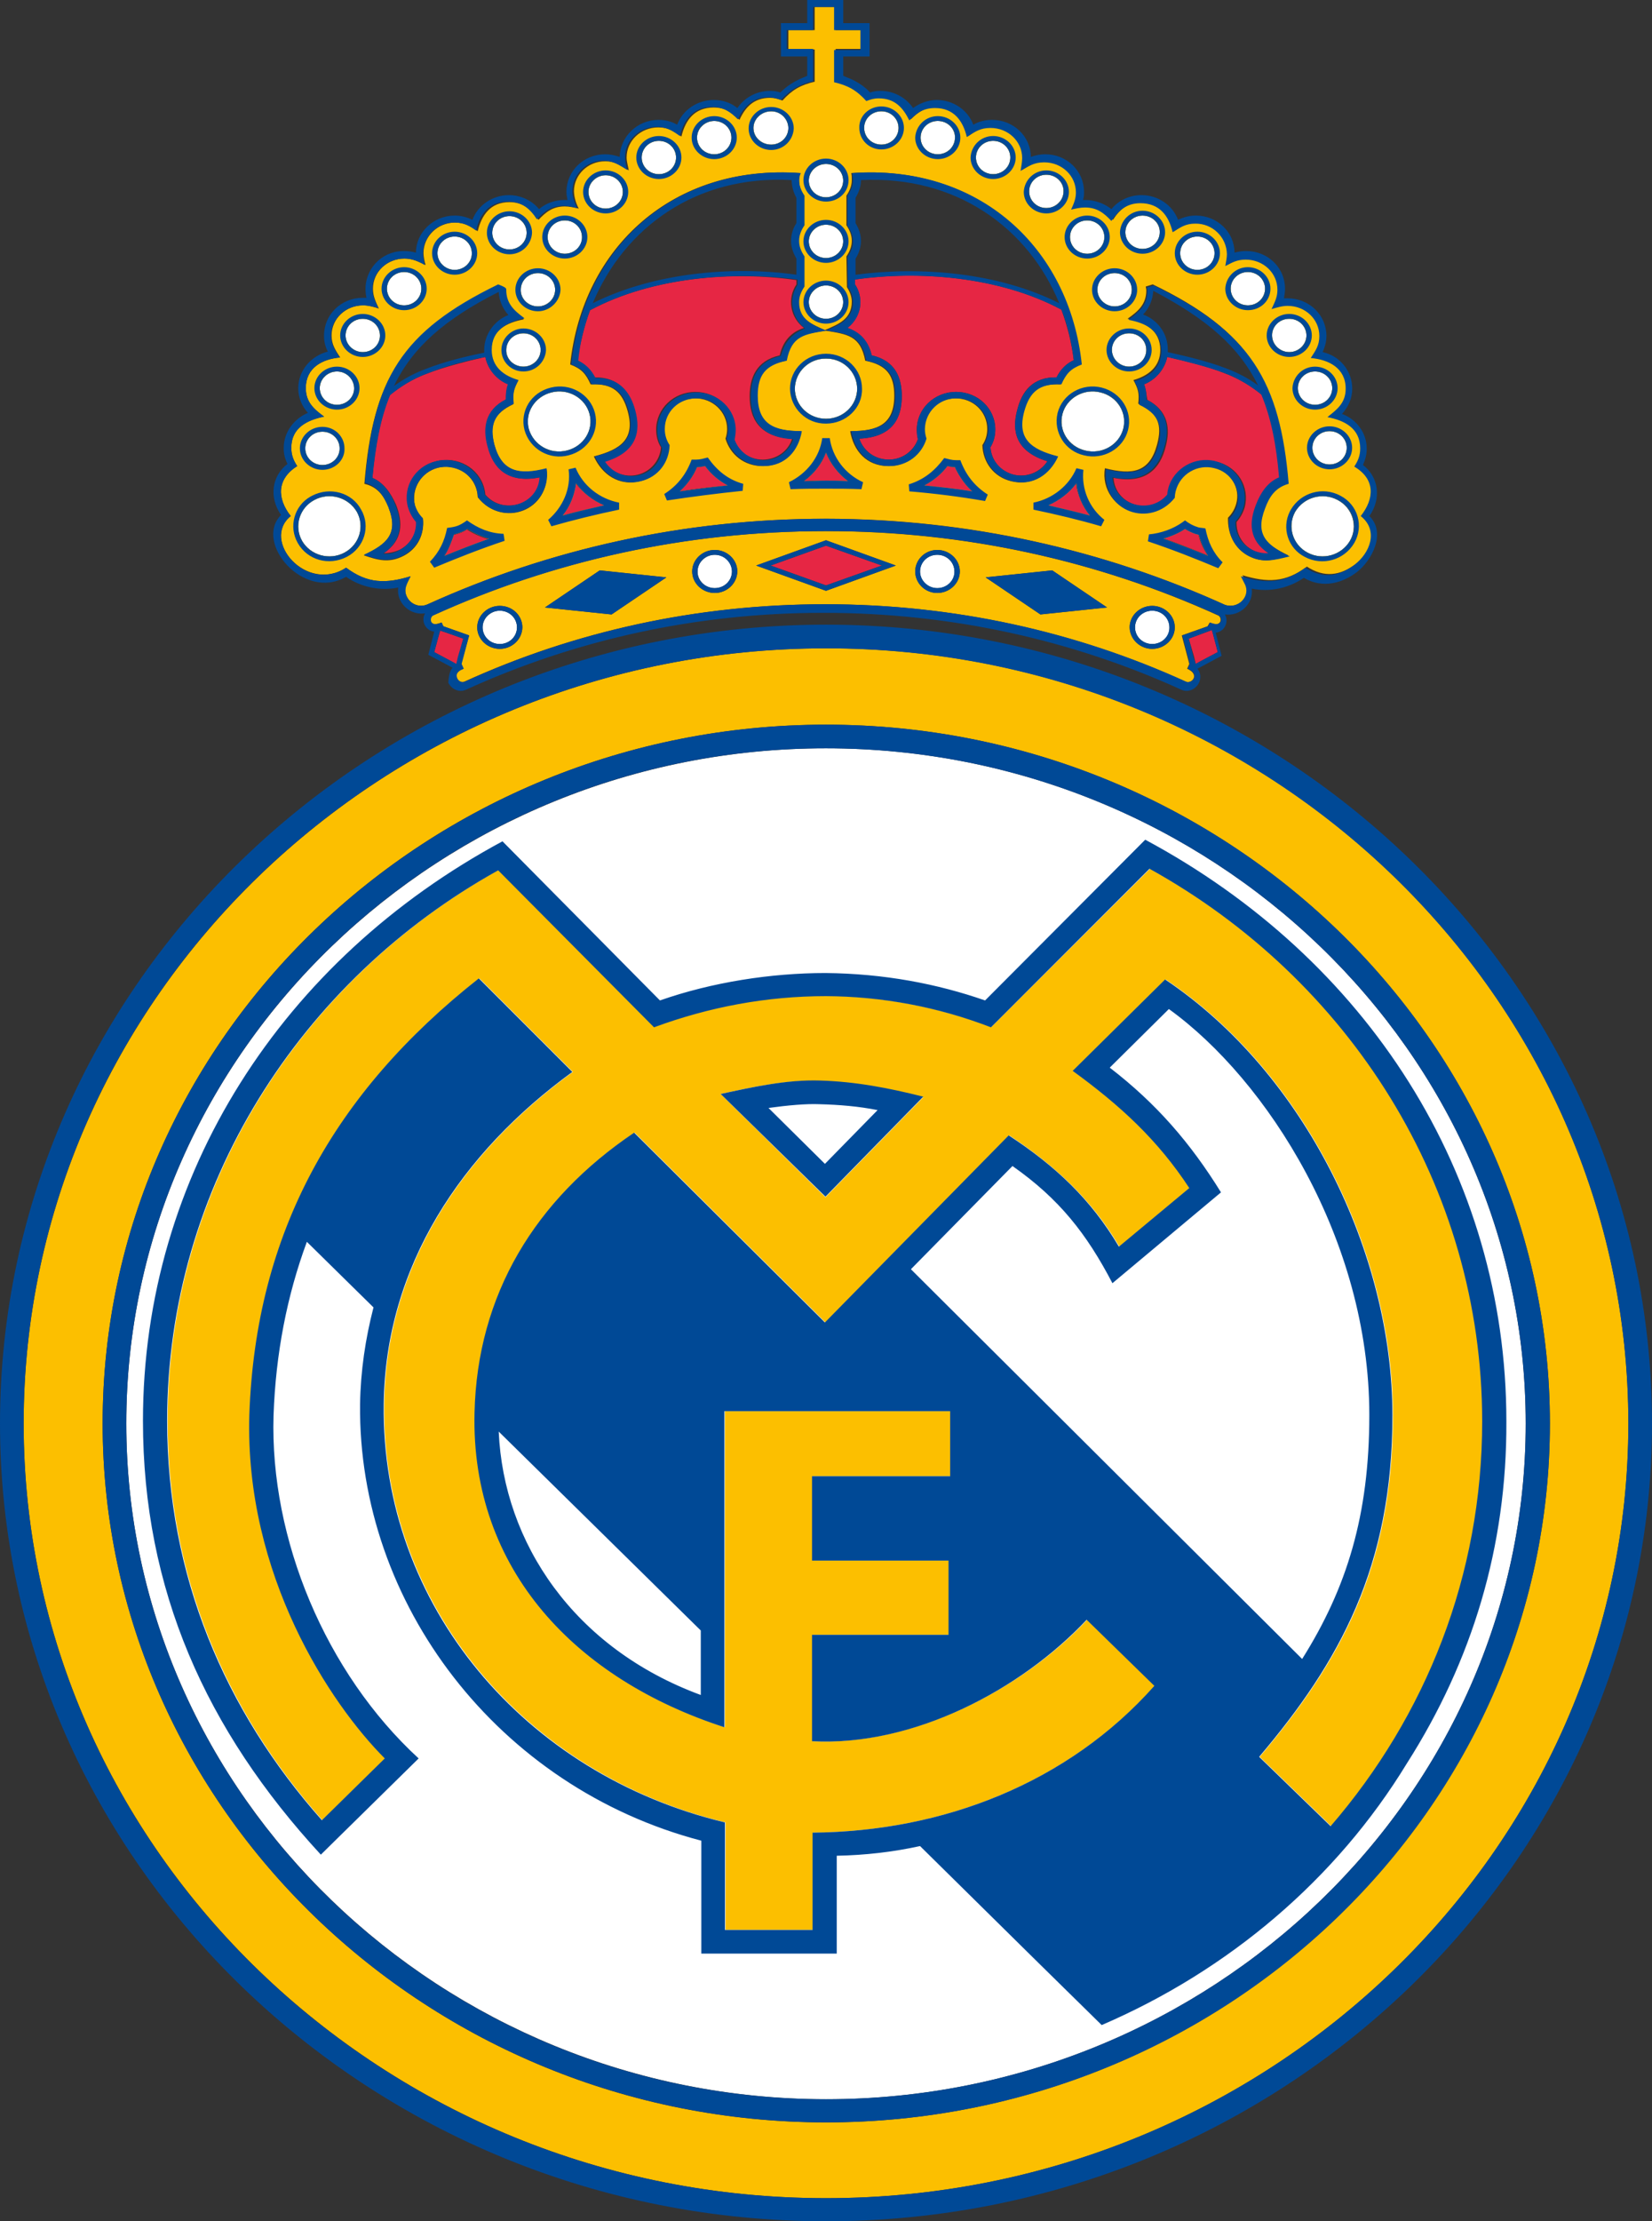<svg viewBox="0 0 141.732 190.514" version="1.1" xmlns="http://www.w3.org/2000/svg" id="Capa_1">
  
  <rect x="0" y="0" width="141.732" height="190.514" fill="#333333" stroke="none"/>
  
  <path fill="#fff" d="M98.853,55.236c-.83,0-1.475-.645-1.475-1.429s.645-1.429,1.475-1.429,1.475.645,1.475,1.429c.046.784-.645,1.429-1.475,1.429ZM10.835,122.091c0-31.952,27.019-57.91,60.031-57.91s60.031,26.004,60.031,57.91-27.019,57.956-60.031,57.956c-33.012-.046-60.031-26.096-60.031-57.956ZM94.427,33.658c1.429.369,2.305,1.752,1.936,3.135s-1.844,2.213-3.274,1.844-2.305-1.752-1.936-3.135,1.844-2.213,3.274-1.844ZM96.87,28.586c.83,0,1.475.645,1.475,1.429s-.645,1.429-1.475,1.429-1.475-.645-1.475-1.429c-.046-.83.645-1.429,1.475-1.429ZM95.625,23.422c.83,0,1.475.645,1.475,1.429s-.645,1.429-1.475,1.429-1.475-.645-1.475-1.429c-.046-.784.645-1.429,1.475-1.429ZM114.068,36.978c.83,0,1.475.645,1.475,1.429s-.645,1.429-1.475,1.429-1.475-.645-1.475-1.429.645-1.429,1.475-1.429ZM112.823,31.86c.83,0,1.475.645,1.475,1.429s-.645,1.429-1.475,1.429-1.475-.645-1.475-1.429.645-1.429,1.475-1.429ZM110.61,27.341c.83,0,1.475.645,1.475,1.429s-.692,1.429-1.475,1.429c-.83,0-1.475-.645-1.475-1.429-.046-.784.645-1.429,1.475-1.429ZM107.06,23.33c.83,0,1.475.645,1.475,1.429s-.645,1.429-1.475,1.429-1.475-.645-1.475-1.429.645-1.429,1.475-1.429ZM102.726,20.287c.83,0,1.475.645,1.475,1.429s-.645,1.429-1.475,1.429-1.475-.645-1.475-1.429.645-1.429,1.475-1.429ZM98.023,18.489c.83,0,1.475.645,1.475,1.429s-.645,1.429-1.475,1.429-1.475-.645-1.475-1.429.692-1.429,1.475-1.429ZM93.274,18.904c.83,0,1.475.645,1.475,1.429s-.645,1.429-1.475,1.429-1.475-.645-1.475-1.429.645-1.429,1.475-1.429ZM89.77,14.985c.83,0,1.475.645,1.475,1.429s-.692,1.429-1.475,1.429c-.83,0-1.475-.645-1.475-1.429s.645-1.429,1.475-1.429ZM85.205,12.08c.83,0,1.475.645,1.475,1.429s-.645,1.429-1.475,1.429-1.475-.645-1.475-1.429.645-1.429,1.475-1.429ZM80.456,10.374c.83,0,1.475.645,1.475,1.429s-.645,1.429-1.475,1.429-1.475-.645-1.475-1.429.645-1.429,1.475-1.429ZM75.615,9.544c.83,0,1.475.645,1.475,1.429s-.645,1.429-1.475,1.429-1.475-.645-1.475-1.429c-.046-.784.645-1.429,1.475-1.429ZM29.554,47.398c-1.291.692-2.905.231-3.642-1.014-.691-1.206-.274-2.745.933-3.436.042-.024.084-.047.128-.068,1.291-.692,2.905-.231,3.642,1.014.692,1.245.231,2.813-1.06,3.504ZM48.643,38.637c-1.429.369-2.905-.461-3.274-1.844-.369-1.383.507-2.813,1.936-3.135,1.429-.369,2.905.461,3.274,1.844.369,1.383-.507,2.813-1.936,3.135ZM70.866,35.917c-1.451.026-2.648-1.13-2.674-2.581,0,0,0,0,0,0,0-1.429,1.199-2.582,2.674-2.582s2.674,1.153,2.674,2.582-1.199,2.582-2.674,2.582ZM44.908,31.445c-.83,0-1.475-.645-1.475-1.429s.645-1.429,1.475-1.429,1.475.645,1.475,1.429-.692,1.429-1.475,1.429ZM46.153,26.281c-.83,0-1.475-.645-1.475-1.429s.645-1.429,1.475-1.429,1.475.645,1.475,1.429-.692,1.429-1.475,1.429ZM27.664,39.882c-.83,0-1.475-.645-1.475-1.429s.645-1.429,1.475-1.429,1.475.645,1.475,1.429c.046.784-.645,1.429-1.475,1.429ZM28.909,34.718c-.83,0-1.475-.645-1.475-1.429s.692-1.429,1.475-1.429c.83,0,1.475.645,1.475,1.429.046.784-.645,1.429-1.475,1.429ZM31.122,30.2c-.83,0-1.475-.645-1.475-1.429s.645-1.429,1.475-1.429,1.475.645,1.475,1.429c.046.784-.645,1.429-1.475,1.429ZM34.672,26.189c-.83,0-1.475-.645-1.475-1.429s.645-1.429,1.475-1.429,1.475.645,1.475,1.429-.645,1.429-1.475,1.429ZM39.006,23.146c-.83,0-1.475-.645-1.475-1.429s.645-1.429,1.475-1.429,1.475.645,1.475,1.429c.046.784-.645,1.429-1.475,1.429ZM43.709,21.394c-.83,0-1.475-.645-1.475-1.429s.645-1.429,1.475-1.429,1.475.645,1.475,1.429-.645,1.429-1.475,1.429ZM48.458,21.762c-.83,0-1.475-.645-1.475-1.429s.645-1.429,1.475-1.429,1.475.645,1.475,1.429c.046.784-.645,1.429-1.475,1.429ZM51.962,17.889c-.83,0-1.475-.645-1.475-1.429s.692-1.429,1.475-1.429c.83,0,1.475.645,1.475,1.429s-.645,1.429-1.475,1.429ZM56.527,14.939c-.83,0-1.475-.645-1.475-1.429s.645-1.429,1.475-1.429,1.475.645,1.475,1.429-.645,1.429-1.475,1.429ZM61.276,13.233c-.83,0-1.475-.645-1.475-1.429s.692-1.429,1.475-1.429c.83,0,1.475.645,1.475,1.429s-.645,1.429-1.475,1.429ZM70.866,27.341c-.83,0-1.475-.645-1.475-1.429s.692-1.429,1.475-1.429c.83,0,1.475.645,1.475,1.429s-.645,1.429-1.475,1.429ZM70.866,22.131c-.83,0-1.475-.645-1.475-1.429s.692-1.429,1.475-1.429c.83,0,1.475.645,1.475,1.429s-.645,1.429-1.475,1.429ZM70.866,16.921c-.83,0-1.475-.645-1.475-1.429s.692-1.429,1.475-1.429c.83,0,1.475.645,1.475,1.429s-.645,1.429-1.475,1.429ZM66.163,12.403c-.83,0-1.522-.645-1.522-1.429s.692-1.429,1.522-1.429,1.475.645,1.475,1.429c0,.83-.692,1.429-1.475,1.429ZM114.76,42.879c1.291.692,1.752,2.259,1.06,3.504s-2.351,1.706-3.642,1.014c-1.254-.652-1.741-2.198-1.089-3.451.009-.018.019-.035.028-.053.738-1.245,2.351-1.706,3.642-1.014ZM80.41,50.441c-.83,0-1.475-.645-1.475-1.429s.645-1.429,1.475-1.429,1.475.645,1.475,1.429c.046.784-.645,1.429-1.475,1.429ZM42.879,55.236c-.83,0-1.475-.645-1.475-1.429s.692-1.429,1.475-1.429c.83,0,1.475.645,1.475,1.429s-.645,1.429-1.475,1.429ZM61.322,50.441c-.83,0-1.475-.645-1.475-1.429s.692-1.429,1.475-1.429c.83,0,1.475.645,1.475,1.429s-.645,1.429-1.475,1.429Z"></path>
  <path fill="#e62644" d="M81.932,40.067c.415.876.876,1.522,1.475,2.075-1.383-.184-2.72-.369-4.104-.507.784-.415,1.429-.968,1.983-1.66.184.046.415.092.645.092ZM59.801,40.067c.231,0,.461-.046.692-.092.507.692,1.199,1.245,1.936,1.66-1.383.138-2.766.277-4.104.507.645-.599,1.153-1.291,1.475-2.075ZM51.824,43.34c-1.199.277-2.398.553-3.596.876.645-.784,1.06-1.752,1.153-2.766.645.83,1.475,1.475,2.444,1.89ZM38.13,47.674c.369-.553.599-1.199.784-1.798l.184-.046c.369-.092.692-.231.968-.415.553.369,1.199.645,1.844.83-1.245.415-2.536.922-3.781,1.429ZM70.866,38.822c.369.968,1.06,1.798,1.89,2.444-.645,0-1.245-.046-1.89-.046-.599,0-1.245,0-1.89.046.876-.645,1.522-1.475,1.89-2.444ZM101.665,45.369c.277.184.645.323.968.415l.184.046c.138.645.415,1.245.784,1.798-1.245-.507-2.536-1.014-3.827-1.475.692-.138,1.337-.415,1.89-.784ZM93.505,44.216c-1.199-.323-2.398-.599-3.596-.876.968-.415,1.798-1.06,2.398-1.89.138,1.014.553,1.983,1.199,2.766ZM98.161,32.966c1.014-.415,1.752-1.291,1.983-2.351,1.614.369,3.412.784,4.887,1.383,1.383.507,2.49,1.245,3.274,1.89.784,1.983,1.245,4.288,1.522,7.1-.968.415-1.614,1.383-1.983,2.351-.599,1.475-.599,2.997,1.06,4.15-1.44.111-2.696-.966-2.807-2.406-.008-.105-.01-.21-.005-.315.318-.36.554-.785.692-1.245.461-1.752-.599-3.504-2.398-3.919-1.798-.461-3.596.599-4.057,2.305-.046.184-.092.369-.092.553-1.522,1.798-4.565.876-4.703-1.475,2.813.553,4.011-.83,4.472-2.674.415-1.522.231-3.089-1.568-4.011-.092-.507-.138-.968-.277-1.337Z"></path>
  <path fill="#e62644" d="M50.625,26.604c5.348-2.859,12.311-3.366,17.705-2.582v.369c-.813,1.218-.529,2.86.645,3.735-1.014.323-1.798,1.06-2.075,2.351-2.029.461-2.582,1.936-2.582,3.504,0,1.89.784,3.504,3.642,3.642-.323,1.06-1.337,1.798-2.536,1.798-1.153,0-2.167-.738-2.49-1.752.092-.277.092-.553.092-.83,0-1.798-1.522-3.227-3.366-3.227s-3.366,1.429-3.366,3.227c0,.553.138,1.107.415,1.522-.085,1.129-.884,2.077-1.983,2.351-1.153.277-2.305-.184-2.905-1.153,2.72-.83,3.089-2.582,2.582-4.426-.415-1.522-1.337-2.813-3.412-2.766-.303-.65-.825-1.173-1.475-1.475.277-1.475.599-2.951,1.107-4.288ZM73.356,23.976c5.394-.784,12.403-.277,17.705,2.582.507,1.383.876,2.813,1.06,4.334-.599.277-1.107.738-1.475,1.475-2.075-.046-2.997,1.245-3.366,2.766-.507,1.844-.138,3.596,2.582,4.426-.599.922-1.752,1.429-2.905,1.153-1.104-.266-1.907-1.218-1.983-2.351.277-.461.415-.968.415-1.522,0-1.798-1.475-3.227-3.366-3.227-1.844,0-3.366,1.429-3.366,3.227,0,.277.046.553.092.83-.369,1.014-1.337,1.752-2.49,1.752-1.199,0-2.167-.738-2.536-1.798,2.859-.138,3.642-1.752,3.642-3.642,0-1.614-.553-3.043-2.582-3.504-.232-1.093-1.019-1.985-2.075-2.351.645-.507,1.107-1.337,1.107-2.213,0-.553-.184-1.107-.461-1.522,0,0,0-.415,0-.415ZM36.747,31.998c1.475-.553,3.274-1.014,4.887-1.383.231,1.06.968,1.936,1.983,2.351-.138.369-.231.83-.184,1.291-1.844.922-1.983,2.49-1.568,4.011.507,1.844,1.66,3.227,4.472,2.674-.092,2.351-3.181,3.274-4.703,1.475,0-.184-.046-.369-.092-.553-.461-1.752-2.305-2.766-4.104-2.305s-2.859,2.213-2.398,3.919c.138.461.369.922.692,1.245.046.968-.461,1.89-1.383,2.398-.461.231-.968.323-1.429.323,1.66-1.107,1.66-2.628,1.06-4.15-.415-.922-1.014-1.89-2.029-2.305.231-2.813.692-5.118,1.475-7.1.83-.645,1.89-1.383,3.32-1.89ZM75.661,48.504l-4.795,1.706-4.749-1.706,4.749-1.706,4.795,1.706ZM39.744,54.775l-.415,1.614-.138.599-.323-.184-1.614-.876.415-1.522.092-.323.553.184s1.429.507,1.429.507ZM101.988,54.775l1.983-.738.092.323.415,1.568-1.568.83-.323.184-.138-.599-.461-1.568Z"></path>
  <path fill="#fcbf00" d="M93.505,44.216c-.645-.784-1.06-1.752-1.153-2.766-.599.83-1.475,1.475-2.398,1.89,1.153.277,2.351.553,3.55.876ZM101.665,45.369c-.553.369-1.199.645-1.844.83,1.291.461,2.582.968,3.827,1.475-.365-.549-.63-1.157-.784-1.798l-.184-.046c-.369-.092-.692-.277-1.014-.461ZM70.866,38.822c-.369.968-1.014,1.798-1.89,2.444.645,0,1.245-.046,1.89-.046s1.245,0,1.89.046c-.841-.627-1.494-1.472-1.89-2.444ZM38.13,47.674c1.245-.507,2.536-1.014,3.827-1.475-.645-.184-1.291-.461-1.844-.83-.277.184-.645.323-.968.415l-.184.046c-.231.645-.461,1.291-.83,1.844ZM51.824,43.34c-.968-.415-1.798-1.06-2.398-1.89-.138,1.014-.507,1.983-1.153,2.766,1.153-.323,2.351-.599,3.55-.876ZM59.801,40.067c-.323.784-.83,1.475-1.475,2.075,1.337-.184,2.72-.369,4.104-.507-.784-.415-1.429-.968-1.936-1.66-.231.046-.461.092-.692.092ZM81.932,40.067c-.218-.005-.435-.036-.645-.092-.507.692-1.199,1.245-1.983,1.66,1.383.138,2.766.277,4.104.507-.599-.553-1.06-1.199-1.429-1.936,0,0-.046-.138-.046-.138ZM114.76,42.879c-1.291-.686-2.892-.24-3.642,1.014-.692,1.245-.231,2.813,1.06,3.504,1.291.692,2.905.231,3.642-1.014.738-1.245.277-2.813-1.06-3.504ZM94.427,33.658c-1.429-.369-2.905.461-3.274,1.844-.369,1.383.507,2.813,1.936,3.135,1.429.369,2.905-.461,3.274-1.844.369-1.383-.507-2.813-1.936-3.135ZM96.87,28.586c-.83,0-1.475.645-1.475,1.429s.692,1.429,1.475,1.429c.83,0,1.475-.645,1.475-1.429,0-.83-.645-1.429-1.475-1.429ZM95.625,23.422c-.83,0-1.475.645-1.475,1.429s.692,1.429,1.475,1.429c.83,0,1.475-.645,1.475-1.429s-.645-1.429-1.475-1.429ZM114.068,36.978c-.83,0-1.475.645-1.475,1.429s.645,1.429,1.475,1.429,1.475-.645,1.475-1.429-.645-1.429-1.475-1.429ZM112.823,31.86c-.83,0-1.475.645-1.475,1.429s.645,1.429,1.475,1.429,1.475-.645,1.475-1.429-.645-1.429-1.475-1.429ZM110.61,27.341c-.83,0-1.475.645-1.475,1.429s.692,1.429,1.475,1.429c.83,0,1.475-.645,1.475-1.429s-.645-1.429-1.475-1.429ZM107.06,23.33c-.83,0-1.475.645-1.475,1.429s.645,1.429,1.475,1.429,1.475-.645,1.475-1.429-.645-1.429-1.475-1.429ZM102.726,20.287c-.83,0-1.475.645-1.475,1.429s.645,1.429,1.475,1.429,1.475-.645,1.475-1.429-.645-1.429-1.475-1.429ZM98.023,18.489c-.83,0-1.475.645-1.475,1.429s.645,1.429,1.475,1.429,1.475-.645,1.475-1.429c.046-.784-.645-1.429-1.475-1.429ZM93.274,18.904c-.83,0-1.475.645-1.475,1.429s.645,1.429,1.475,1.429,1.475-.645,1.475-1.429-.645-1.429-1.475-1.429ZM89.77,14.985c-.83,0-1.475.645-1.475,1.429s.645,1.429,1.475,1.429,1.475-.645,1.475-1.429c.046-.784-.645-1.429-1.475-1.429ZM85.205,12.08c-.83,0-1.475.645-1.475,1.429s.645,1.429,1.475,1.429,1.475-.645,1.475-1.429-.645-1.429-1.475-1.429ZM80.456,10.374c-.83,0-1.475.645-1.475,1.429s.645,1.429,1.475,1.429,1.475-.645,1.475-1.429c.046-.784-.645-1.429-1.475-1.429ZM75.615,9.544c-.83,0-1.475.645-1.475,1.429s.645,1.429,1.475,1.429,1.475-.645,1.475-1.429-.645-1.429-1.475-1.429ZM29.554,47.398c1.291-.692,1.752-2.259,1.06-3.504-.745-1.26-2.353-1.708-3.642-1.014-1.291.692-1.752,2.259-1.06,3.504s2.351,1.706,3.642,1.014ZM48.643,38.637c1.429-.369,2.305-1.752,1.936-3.135s-1.844-2.213-3.274-1.844-2.305,1.752-1.936,3.135c.415,1.383,1.844,2.213,3.274,1.844ZM70.866,35.917c1.475,0,2.674-1.153,2.674-2.582-.025-1.451-1.222-2.607-2.673-2.582,0,0,0,0,0,0-1.451-.026-2.648,1.13-2.674,2.581,0,0,0,0,0,0,0,1.429,1.199,2.582,2.674,2.582ZM44.908,31.445c.83,0,1.475-.645,1.475-1.429s-.645-1.429-1.475-1.429-1.475.645-1.475,1.429c-.046.784.645,1.429,1.475,1.429ZM46.153,26.281c.83,0,1.475-.645,1.475-1.429s-.645-1.429-1.475-1.429-1.475.645-1.475,1.429c-.046.784.645,1.429,1.475,1.429ZM27.664,39.882c.83,0,1.475-.645,1.475-1.429s-.645-1.429-1.475-1.429-1.475.645-1.475,1.429.645,1.429,1.475,1.429ZM28.909,34.718c.83,0,1.475-.645,1.475-1.429-.025-.797-.678-1.43-1.475-1.429-.83,0-1.475.645-1.475,1.429s.645,1.429,1.475,1.429ZM31.122,30.2c.83,0,1.475-.645,1.475-1.429s-.645-1.429-1.475-1.429-1.475.645-1.475,1.429.692,1.429,1.475,1.429ZM34.672,26.189c.83,0,1.475-.645,1.475-1.429s-.645-1.429-1.475-1.429-1.475.645-1.475,1.429.645,1.429,1.475,1.429ZM39.006,23.146c.83,0,1.475-.645,1.475-1.429s-.645-1.429-1.475-1.429-1.475.645-1.475,1.429.692,1.429,1.475,1.429ZM43.709,21.394c.83,0,1.475-.645,1.475-1.429s-.645-1.429-1.475-1.429-1.475.645-1.475,1.429.645,1.429,1.475,1.429ZM48.458,21.762c.83,0,1.475-.645,1.475-1.429s-.645-1.429-1.475-1.429-1.475.645-1.475,1.429.645,1.429,1.475,1.429ZM51.962,17.889c.83,0,1.475-.645,1.475-1.429s-.645-1.429-1.475-1.429-1.475.645-1.475,1.429.645,1.429,1.475,1.429ZM56.527,14.939c.83,0,1.475-.645,1.475-1.429s-.645-1.429-1.475-1.429-1.475.645-1.475,1.429.645,1.429,1.475,1.429ZM61.276,13.233c.83,0,1.475-.645,1.475-1.429s-.645-1.429-1.475-1.429-1.475.645-1.475,1.429.645,1.429,1.475,1.429ZM70.866,27.341c.83,0,1.475-.645,1.475-1.429s-.645-1.429-1.475-1.429-1.475.645-1.475,1.429.645,1.429,1.475,1.429ZM70.866,22.131c.83,0,1.475-.645,1.475-1.429s-.645-1.429-1.475-1.429-1.475.645-1.475,1.429.645,1.429,1.475,1.429ZM70.866,16.921c.83,0,1.475-.645,1.475-1.429s-.645-1.429-1.475-1.429-1.475.645-1.475,1.429.645,1.429,1.475,1.429ZM66.163,12.403c.83,0,1.475-.645,1.475-1.429-.025-.797-.678-1.43-1.475-1.429-.83,0-1.522.645-1.522,1.429,0,.83.692,1.429,1.522,1.429ZM107.106,47.674c1.245.645,2.213.369,3.412-.046-1.983-.968-3.043-1.844-2.121-4.104.415-1.014.922-1.798,2.029-2.121-.692-8.806-3.227-13.002-11.527-17.013l-.599.184c0,.092.046.184.046.323,0,1.199-.692,1.798-1.614,2.444,1.475.277,2.813.968,2.813,2.674,0,1.429-1.014,2.213-2.305,2.582.415.784.507,1.107.415,2.029,1.706.784,2.075,1.798,1.614,3.504-.645,2.398-2.121,2.628-4.472,2.029-.308,1.781.886,3.476,2.668,3.784,1.246.216,2.506-.306,3.234-1.34,0-.231.046-.415.092-.645.369-1.383,1.844-2.259,3.32-1.89s2.351,1.798,1.936,3.181c-.138.461-.369.83-.692,1.153-.046,1.383.553,2.628,1.752,3.274ZM68.561,15.446c0-.184.046-.369.046-.599-10.835-.784-18.627,6.363-19.688,16.414.968.369,1.337.784,1.752,1.706,1.89-.092,2.72.645,3.181,2.305.645,2.351-.553,3.274-2.905,3.873.692,1.522,2.121,2.582,3.965,2.121,1.475-.369,2.444-1.614,2.444-3.089-.275-.409-.419-.891-.415-1.383,0-1.429,1.199-2.628,2.72-2.628,1.475,0,2.72,1.153,2.72,2.628,0,.277-.046.553-.138.83.415,1.383,1.614,2.351,3.181,2.351,1.89,0,2.997-1.337,3.274-2.997-2.398,0-3.781-.599-3.781-3.043,0-1.752.645-2.628,2.49-2.997.415-2.167,1.568-2.305,3.412-2.582,1.89.323,2.997.415,3.412,2.582,1.844.369,2.49,1.245,2.49,2.997,0,2.444-1.383,3.043-3.781,3.043.277,1.66,1.383,2.997,3.274,2.997,1.522,0,2.72-.968,3.181-2.351-.091-.267-.137-.548-.138-.83,0-1.429,1.199-2.628,2.72-2.628s2.72,1.153,2.72,2.628c0,.507-.138.968-.415,1.383.046,1.475.968,2.72,2.444,3.089,1.844.461,3.274-.599,3.965-2.121-2.351-.599-3.504-1.522-2.905-3.873.461-1.66,1.291-2.398,3.181-2.305.461-.922.784-1.337,1.752-1.706-1.06-10.051-8.806-17.198-19.688-16.414.046.184.046.369.046.599,0,.507-.184.922-.461,1.337v2.536c.277.415.461.83.461,1.337s-.184.922-.461,1.337l.046,2.628c.231.369.415.784.415,1.245,0,1.522-1.153,1.936-2.305,2.444-1.153-.507-2.305-.968-2.305-2.444,0-.507.184-.922.461-1.337v-2.49c-.288-.388-.449-.855-.461-1.337,0-.507.184-.922.461-1.337v-2.582c-.24-.405-.367-.867-.369-1.337ZM33.335,43.525c.876,2.259-.138,3.135-2.121,4.104,1.199.415,2.167.692,3.412.046,1.245-.645,1.798-1.89,1.66-3.181-.325-.319-.563-.716-.692-1.153-.32-1.435.558-2.864,1.983-3.227,1.453-.383,2.941.484,3.324,1.937.052.196.081.396.088.599,2.075,2.628,6.271,1.245,5.902-2.444-2.351.553-3.827.323-4.472-2.029-.461-1.66-.092-2.72,1.614-3.504-.046-.922,0-1.245.415-2.029-1.291-.369-2.305-1.153-2.305-2.582,0-1.752,1.337-2.398,2.813-2.674-.876-.692-1.568-1.245-1.568-2.444,0-.092,0-.231-.599-.415-8.438,4.011-10.789,8.069-11.527,16.967,1.153.277,1.66,1.014,2.075,2.029ZM105.077,51.87c-10.374-4.703-21.993-7.377-34.211-7.377s-23.791,2.628-34.165,7.331c-.692.323-1.475,0-1.798-.645-.323-.692,0-1.199.323-1.752-2.121.645-3.689.645-5.533-.738-3.412,2.213-7.331-2.351-4.749-4.426-1.199-1.522-1.199-3.181.553-4.288-.331-.455-.509-1.004-.507-1.568,0-1.706,1.337-2.398,2.813-2.674-.876-.645-1.568-1.245-1.568-2.444,0-1.752,1.429-2.49,2.951-2.628-.415-.645-.738-1.107-.738-1.89,0-1.429,1.199-2.582,2.72-2.582.461,0,.922.138,1.337.277-.277-.599-.507-1.06-.507-1.706,0-1.429,1.199-2.582,2.72-2.582.738,0,1.153.277,1.798.553-.106-.329-.168-.67-.184-1.014,0-1.429,1.199-2.628,2.72-2.628.83,0,1.291.323,1.936.738.323-1.383,1.107-2.49,2.72-2.49,1.199,0,1.89.645,2.49,1.522.645-.692,1.245-1.153,2.259-1.153.415,0,.784.092,1.199.184-.249-.454-.391-.958-.415-1.475,0-1.429,1.199-2.582,2.674-2.582.876,0,1.337.369,2.029.784-.046-.323-.184-.738-.184-1.107,0-1.429,1.199-2.582,2.72-2.582.876,0,1.337.323,1.983.784.323-1.383,1.107-2.49,2.766-2.49,1.014,0,1.568.415,2.213,1.06.507-1.107,1.245-1.89,2.628-1.89.369,0,.692.092,1.06.231.83-.922,1.568-1.337,2.766-1.614v-2.766h-2.259v-1.66h2.259V.599h1.798v1.983h2.259v1.614h-2.259v2.766c1.153.277,1.936.692,2.766,1.614.369-.138.692-.231,1.06-.231,1.383,0,2.121.83,2.628,1.89.645-.645,1.245-1.06,2.213-1.06,1.66,0,2.444,1.153,2.72,2.49.645-.461,1.153-.784,2.029-.784,1.475,0,2.72,1.153,2.72,2.582,0,.369-.092.784-.138,1.107.692-.415,1.153-.738,2.029-.738,1.475,0,2.72,1.153,2.72,2.582,0,.553-.184.968-.415,1.475.369-.092.784-.184,1.199-.184,1.014,0,1.614.461,2.259,1.153.599-.922,1.291-1.522,2.49-1.522,1.66,0,2.444,1.153,2.766,2.49.645-.415,1.107-.738,1.936-.738,1.475,0,2.72,1.153,2.72,2.628,0,.323-.092.692-.138,1.014.599-.323,1.06-.553,1.752-.553,1.475,0,2.72,1.153,2.72,2.582,0,.645-.231,1.107-.507,1.66.461-.138.876-.277,1.383-.277,1.475,0,2.72,1.153,2.72,2.582,0,.784-.323,1.245-.738,1.89,1.568.138,2.997.876,2.997,2.628,0,1.199-.692,1.798-1.568,2.444,1.475.323,2.813.968,2.813,2.674,0,.645-.184,1.06-.507,1.568,1.798,1.107,1.752,2.72.553,4.242,1.568,1.245.738,3.181-.553,4.196-1.337,1.014-2.72,1.199-4.196.231-1.844,1.383-3.412,1.383-5.533.738l.323.645c.415,1.153-.645,2.305-1.844,1.89ZM40.251,54.498l-2.213-.784-.184-.323c-.184.092-.323.092-.461.138-.599.046-.553-.599-.277-.738,10.236-4.657,21.624-7.239,33.704-7.239s23.468,2.582,33.704,7.239c.277.138.323.784-.277.738-.138,0-.277-.046-.461-.138l-.184.323-2.213.784.645,2.444-.184.415c1.153.507.369,1.337-.138,1.107-9.406-4.288-19.872-6.639-30.938-6.639s-21.532,2.351-30.938,6.639c-.231.092-.507,0-.645-.277-.138-.277,0-.461.184-.645.092-.092.231-.138.369-.184l-.184-.415s.692-2.444.692-2.444ZM52.47,52.7l4.703-3.181-5.717-.599-4.703,3.181,5.717.599ZM98.853,55.651c1.06,0,1.936-.83,1.936-1.844s-.876-1.844-1.936-1.844-1.936.83-1.936,1.844c.046,1.014.876,1.844,1.936,1.844ZM61.322,50.856c1.06,0,1.936-.83,1.936-1.844s-.876-1.844-1.936-1.844-1.936.83-1.936,1.844.876,1.844,1.936,1.844ZM42.879,55.651c1.06,0,1.936-.83,1.936-1.844s-.83-1.844-1.936-1.844c-1.06,0-1.936.83-1.936,1.844s.876,1.844,1.936,1.844ZM80.41,50.856c1.06,0,1.936-.83,1.936-1.844s-.876-1.844-1.936-1.844-1.89.83-1.89,1.844.876,1.844,1.89,1.844ZM89.263,52.7l5.717-.599-4.703-3.181-5.717.599,4.703,3.181ZM76.86,48.504l-5.994-2.167-5.994,2.167,5.994,2.167,5.994-2.167ZM8.806,122.091c0,32.966,27.941,59.939,62.06,59.939s62.106-26.972,62.106-59.939-27.941-59.939-62.106-59.939S8.806,89.032,8.806,122.091ZM139.704,122.091c0,36.563-30.892,66.44-68.837,66.44S2.029,158.653,2.029,122.091,32.92,55.605,70.866,55.605c37.946-.046,68.837,29.831,68.837,66.486ZM61.829,93.827l8.991,8.853,8.391-8.576c-2.951-.738-5.763-1.291-8.853-1.383-2.859-.138-5.763.507-8.53,1.107ZM85.482,87.649l13.187-13.14c17.06,9.452,28.54,27.157,28.54,47.398,0,13.187-4.841,25.267-13.002,34.718l-6.132-5.948c6.916-8.161,11.434-16.276,11.434-29.278,0-13.878-7.515-29.37-19.503-37.393l-7.93,7.838c4.057,2.951,7.285,5.902,10.005,10.051l-6.04,5.026c-2.398-4.057-5.487-6.916-9.452-9.544l-15.769,16.045-16.368-16.276c-8.484,5.717-13.463,13.878-13.694,24.022-.277,13.509,8.76,22.869,21.44,26.972v-27.111h19.365v5.579h-11.849v7.239h11.711v6.363h-11.711v9.129c8.668.415,17.936-4.426,23.561-10.42l5.809,5.671c-7.423,8.299-18.12,12.495-29.324,12.587v8.345h-7.515v-9.221c-17.106-4.104-29.508-18.581-29.278-35.871.138-11.849,6.685-21.578,16.183-28.494l-8.023-8.023c-12.449,9.821-19.134,21.809-19.688,37.393-.415,13.786,6.962,24.852,11.619,29.508l-5.394,5.302c-8.345-9.406-13.279-21.025-13.279-34.257,0-20.103,11.481-37.808,28.402-47.259l13.371,13.463c4.749-1.752,9.682-2.674,14.754-2.674,5.072.092,9.452.968,14.155,2.674,0,0,.415-.415.415-.415Z"></path>
  <path fill="#004996" d="M141.732,122.091c0,37.669-31.814,68.422-70.866,68.422S0,159.76,0,122.091,31.814,53.576,70.866,53.576s70.866,30.799,70.866,68.515ZM139.704,122.091c0-36.609-30.892-66.486-68.837-66.486S2.029,85.482,2.029,122.091s30.892,66.44,68.837,66.44,68.837-29.877,68.837-66.44ZM10.835,122.091c0,31.86,27.019,57.956,60.031,57.956s60.031-26.05,60.031-57.956-27.019-57.91-60.031-57.91c-33.012-.046-60.031,25.958-60.031,57.91ZM8.806,122.091c0-33.059,27.941-59.939,62.06-59.939s62.106,26.88,62.106,59.939-27.941,59.939-62.106,59.939c-34.165-.046-62.06-26.972-62.06-59.939ZM78.151,108.858l33.566,33.427c3.827-6.086,5.763-12.311,5.763-20.932,0-15.031-8.76-28.725-17.198-34.811l-5.072,5.026c4.011,3.089,6.916,6.455,9.544,10.697l-9.314,7.792c-2.213-4.242-4.565-7.239-8.576-10.051l-8.714,8.853ZM120.708,151.23c-6.04,9.913-15.261,17.751-26.189,22.454l-5.441-5.348-10.143-10.005c-2.305.507-4.703.784-7.147.83v8.391h-11.619v-9.682c-17.428-4.565-29.462-20.333-29.278-37.439.046-2.859.461-5.625,1.153-8.299l-5.717-5.625c-1.706,4.611-2.674,9.59-2.859,14.892-.323,10.605,4.472,22.085,12.449,29.416l-8.391,8.253c-9.867-10.697-15.261-22.731-15.261-37.208,0-21.117,11.988-39.56,30.845-49.703l13.509,13.648c4.472-1.568,9.544-2.351,14.201-2.351,5.026.046,9.59.922,13.694,2.351l13.74-13.786c18.996,10.19,30.984,28.632,30.984,49.888.046,10.789-2.951,20.564-8.53,29.324ZM60.123,139.842l-17.336-17.06c.415,9.544,6.455,18.581,17.336,22.592v-5.533ZM85.482,87.649l-.461.461c-4.517-1.741-9.314-2.647-14.155-2.674-5.072,0-10.005.922-14.754,2.674l-13.371-13.463c-16.921,9.406-28.402,27.111-28.402,47.213,0,13.279,4.933,24.852,13.279,34.257l5.394-5.302c-4.657-4.657-12.034-15.722-11.619-29.508.553-15.584,7.239-27.572,19.688-37.393l8.023,8.023c-9.498,6.916-16.045,16.645-16.183,28.494-.231,17.29,12.126,31.768,29.278,35.871v9.221h7.515v-8.345c11.25-.092,21.947-4.288,29.324-12.587l-5.809-5.671c-5.625,5.994-14.846,10.881-23.561,10.42v-9.129h11.711v-6.363h-11.711v-7.239h11.849v-5.579h-19.365v27.111c-12.679-4.104-21.762-13.463-21.44-26.972.231-10.143,5.21-18.304,13.694-24.022l16.368,16.276,15.769-16.045c4.011,2.628,7.054,5.487,9.452,9.544l6.04-5.026c-2.72-4.15-5.948-7.1-10.005-10.051l7.93-7.838c11.988,8.023,19.503,23.514,19.503,37.393,0,12.956-4.518,21.117-11.434,29.278l6.132,5.948c8.161-9.452,13.002-21.486,13.002-34.718,0-20.241-11.481-37.946-28.54-47.398,0,0-13.14,13.14-13.14,13.14ZM61.829,93.827c2.766-.599,5.671-1.245,8.53-1.153,3.089.092,5.902.645,8.853,1.383l-8.391,8.576-8.991-8.806ZM65.933,95.026l4.841,4.795,4.518-4.611c-1.614-.323-3.274-.461-5.026-.507-1.06-.046-2.674.092-4.334.323ZM101.988,54.775l.415,1.614.184.553.323-.184,1.568-.83-.415-1.568-.092-.323-1.983.738ZM105.077,51.87c1.199.415,2.259-.784,1.706-1.798l-.323-.645c2.121.645,3.689.645,5.533-.738,1.475.968,2.813.784,4.196-.231,1.337-1.014,2.121-2.951.553-4.196,1.199-1.522,1.245-3.181-.553-4.242.323-.507.507-.922.507-1.568,0-1.706-1.337-2.398-2.813-2.674.876-.692,1.568-1.245,1.568-2.444,0-1.752-1.429-2.49-2.997-2.628.415-.645.738-1.06.738-1.89,0-1.429-1.199-2.582-2.72-2.582-.461,0-.922.138-1.383.277.277-.599.507-1.014.507-1.66,0-1.429-1.199-2.582-2.72-2.582-.738,0-1.153.231-1.752.553.046-.323.138-.692.138-1.014-.025-1.477-1.243-2.653-2.72-2.628,0,0,0,0,0,0-.83,0-1.291.323-1.936.738-.323-1.383-1.107-2.49-2.766-2.49-1.199,0-1.89.645-2.49,1.522-.645-.692-1.245-1.153-2.259-1.153-.415,0-.83.092-1.199.184.231-.507.415-.922.415-1.475,0-1.429-1.199-2.582-2.72-2.582-.876,0-1.337.323-2.029.738.046-.323.138-.738.138-1.107,0-1.429-1.199-2.582-2.72-2.582-.876,0-1.337.323-2.029.784-.323-1.383-1.107-2.49-2.72-2.49-1.014,0-1.568.415-2.213,1.06-.553-1.107-1.245-1.89-2.628-1.89-.415,0-.692.092-1.06.231-.83-.922-1.568-1.337-2.766-1.614v-2.766h2.259v-1.706h-2.259V.599h-1.798v1.983h-2.259v1.614h2.259v2.766c-1.153.277-1.89.692-2.766,1.614-.336-.142-.696-.22-1.06-.231-1.383,0-2.121.83-2.628,1.89-.645-.645-1.245-1.06-2.213-1.06-1.66,0-2.444,1.153-2.766,2.49-.645-.461-1.153-.784-1.983-.784-1.475,0-2.72,1.153-2.72,2.582,0,.369.092.784.184,1.107-.692-.415-1.199-.784-2.029-.784-1.451-.026-2.648,1.13-2.674,2.581h0c0,.554.184.969.415,1.476-.415-.092-.784-.184-1.199-.184-1.014,0-1.614.461-2.259,1.153-.599-.922-1.291-1.522-2.49-1.522-1.66,0-2.444,1.153-2.72,2.49-.507-.369-1.014-.692-1.844-.692-1.477-.026-2.695,1.151-2.72,2.627,0,0,0,0,0,0,0,.323.092.692.138,1.014-.516-.354-1.126-.546-1.752-.553-1.475,0-2.72,1.153-2.72,2.582,0,.645.231,1.107.507,1.66-.415-.092-.83-.231-1.337-.231-1.475,0-2.72,1.153-2.72,2.582,0,.784.323,1.245.738,1.89-1.522.138-2.905.876-2.905,2.628,0,1.199.692,1.798,1.568,2.444-1.475.323-2.813.968-2.813,2.674,0,.645.184,1.06.507,1.568-1.752,1.107-1.752,2.766-.553,4.288-2.582,2.075,1.337,6.685,4.749,4.426,1.844,1.383,3.412,1.383,5.533.738-.277.599-.645,1.107-.323,1.752.323.692,1.107.968,1.798.645,10.374-4.703,21.947-7.331,34.165-7.331,12.264.046,23.837,2.674,34.211,7.377ZM39.744,54.775l-1.429-.507-.553-.184-.092.323-.415,1.522,1.568.83.323.184.138-.599s.461-1.568.461-1.568ZM38.822,57.265l-2.075-1.107.507-1.983c-.784-.092-1.153-.968-.784-1.568-.872.127-1.726-.319-2.121-1.107-.184-.369-.231-.738-.184-1.107-1.568.323-3.227-.046-4.472-.922-3.642,2.121-7.93-2.951-5.579-5.302-1.06-1.522-.784-3.366.553-4.38-.225-.425-.337-.902-.323-1.383,0-1.337.876-2.49,2.075-2.997-.534-.577-.83-1.335-.83-2.121,0-1.522,1.107-2.766,2.536-3.135-.225-.425-.337-.902-.323-1.383,0-1.798,1.475-3.227,3.32-3.227h.323c-.415-1.752.668-3.509,2.42-3.924.265-.063.536-.092.808-.087.369,0,.692.046,1.014.138,0-1.752,1.522-3.181,3.32-3.181.553,0,1.06.138,1.522.369.461-1.245,1.706-2.121,3.135-2.121,1.014,0,1.983.461,2.582,1.199.599-.507,1.337-.784,2.213-.784h.231c-.046-.231-.092-.461-.092-.692,0-1.798,1.475-3.227,3.32-3.227.461,0,.876.092,1.245.231.046-1.752,1.522-3.181,3.32-3.181.599,0,1.153.138,1.614.415.461-1.245,1.706-2.121,3.135-2.121.784,0,1.475.231,2.029.692.599-.876,1.614-1.475,2.813-1.475.323,0,.599.046.876.138.553-.553,1.199-.968,1.983-1.291l.323-.138v-1.66h-2.259V1.983h2.259V0h3.089v1.983h2.259v2.859h-2.259v1.66l.323.138c.738.277,1.429.692,1.983,1.291.277-.092.553-.138.876-.138,1.199,0,2.213.599,2.813,1.475.553-.415,1.291-.692,2.029-.692,1.429,0,2.674.876,3.135,2.121.461-.277,1.014-.415,1.614-.415,1.844,0,3.32,1.429,3.32,3.181.369-.138.784-.231,1.245-.231,1.844,0,3.32,1.429,3.32,3.227,0,.231,0,.461-.092.692h.231c.803.013,1.58.288,2.213.784.599-.738,1.522-1.199,2.582-1.199,1.429,0,2.674.876,3.135,2.121.461-.231.968-.369,1.522-.369,1.844,0,3.32,1.429,3.32,3.181.33-.094.671-.141,1.014-.138,1.844,0,3.32,1.429,3.32,3.227,0,.277-.046.553-.092.83h.323c1.844,0,3.32,1.429,3.32,3.227,0,.507-.138.968-.323,1.383,1.475.323,2.536,1.614,2.536,3.135,0,.83-.323,1.568-.876,2.167,1.245.461,2.121,1.614,2.121,2.997,0,.507-.138.968-.323,1.383,1.337,1.014,1.614,2.859.553,4.38,1.475,1.475.184,3.827-1.06,4.795-1.199.922-2.905,1.475-4.565.507-1.291.876-2.905,1.245-4.472.922.184,1.291-1.014,2.398-2.305,2.213.369.599,0,1.475-.784,1.568l.507,1.983-2.075,1.107c.277.323.323.784.138,1.199-.277.553-.922.876-1.522.599-9.314-4.242-19.688-6.593-30.707-6.593s-21.347,2.351-30.661,6.593c-.599.277-1.245-.046-1.522-.599.046-.507.092-.968.369-1.291ZM40.251,54.498l-.645,2.444.184.415c-.092.046-.231.092-.369.184-.184.138-.323.323-.184.645.138.277.415.369.645.277,9.406-4.288,19.872-6.639,30.938-6.639s21.532,2.351,30.938,6.639c.461.231,1.291-.599.138-1.107l.184-.415-.645-2.444,2.213-.784.184-.323c.184.092.323.092.461.138.599.046.553-.599.277-.738-10.586-4.801-22.08-7.27-33.704-7.239-12.08,0-23.468,2.582-33.704,7.239-.277.138-.323.784.277.738.138,0,.277-.046.461-.138l.138.323s2.213.784,2.213.784ZM90.876,26.004c-2.628-6.409-8.806-10.973-17.013-10.558,0,.553-.184,1.06-.461,1.522v2.167c.277.461.461.968.461,1.522s-.184,1.107-.461,1.522v1.383c5.625-.738,12.264-.184,17.474,2.444ZM73.356,24.39c.813,1.218.529,2.86-.645,3.735,1.014.323,1.798,1.06,2.075,2.351,2.029.461,2.582,1.936,2.582,3.504,0,1.89-.784,3.504-3.642,3.642.323,1.06,1.337,1.798,2.536,1.798,1.153,0,2.167-.738,2.49-1.752-.092-.277-.092-.553-.092-.83,0-1.798,1.522-3.227,3.366-3.227s3.366,1.429,3.366,3.227c0,.553-.138,1.06-.415,1.522.046,1.107.83,2.029,1.983,2.351,1.153.277,2.305-.184,2.905-1.153-2.72-.83-3.089-2.582-2.582-4.426.415-1.522,1.337-2.813,3.366-2.766.369-.738.876-1.199,1.475-1.475-.184-1.522-.507-2.951-1.06-4.334-5.348-2.859-12.311-3.366-17.705-2.582,0,0,0,.415,0,.415ZM68.561,15.446c0,.507.184.922.461,1.337v2.536c-.277.415-.461.83-.461,1.337s.184.922.461,1.337v2.582c-.277.415-.461.83-.461,1.337,0,1.522,1.153,1.936,2.305,2.444,1.153-.507,2.305-.968,2.305-2.444,0-.461-.138-.922-.415-1.245l-.046-2.628c.277-.415.461-.83.461-1.337s-.184-.922-.461-1.337v-2.582c.277-.415.461-.83.461-1.337,0-.184-.046-.369-.046-.599,10.835-.784,18.627,6.363,19.688,16.414-.968.369-1.337.784-1.752,1.706-1.89-.092-2.72.645-3.181,2.305-.645,2.351.553,3.274,2.905,3.873-.692,1.522-2.121,2.582-3.965,2.121-1.437-.33-2.453-1.614-2.444-3.089.275-.409.419-.891.415-1.383-.025-1.477-1.243-2.653-2.72-2.628h0c-1.477-.026-2.695,1.151-2.72,2.627,0,0,0,0,0,0,0,.277.046.553.138.83-.415,1.383-1.66,2.351-3.181,2.351-1.89,0-2.997-1.337-3.274-2.997,2.398,0,3.781-.599,3.781-3.043,0-1.752-.645-2.628-2.49-2.997-.415-2.167-1.568-2.305-3.412-2.582-1.89.323-2.997.415-3.412,2.582-1.844.369-2.49,1.245-2.49,2.997,0,2.444,1.383,3.043,3.781,3.043-.277,1.66-1.383,2.997-3.274,2.997-1.463.003-2.755-.952-3.181-2.351.092-.277.138-.553.138-.83-.025-1.477-1.243-2.653-2.72-2.628,0,0,0,0,0,0-1.522,0-2.72,1.153-2.72,2.628,0,.507.138.968.415,1.383-.046,1.475-.968,2.72-2.444,3.089-1.844.461-3.274-.599-3.965-2.121,2.351-.599,3.504-1.522,2.905-3.873-.461-1.66-1.291-2.398-3.181-2.305-.461-.922-.784-1.337-1.752-1.706,1.06-10.051,8.806-17.198,19.688-16.414-.092.231-.138.415-.138.599ZM50.625,26.604c-.507,1.383-.876,2.813-1.014,4.334.599.277,1.107.738,1.475,1.475,2.075-.046,2.997,1.245,3.412,2.766.507,1.844.138,3.596-2.582,4.426.599.922,1.752,1.429,2.905,1.153s1.936-1.245,1.983-2.351c-.276-.459-.42-.986-.415-1.522,0-1.798,1.522-3.227,3.366-3.227s3.366,1.429,3.366,3.227c0,.277-.046.553-.092.83.369,1.014,1.337,1.752,2.49,1.752,1.199,0,2.167-.738,2.536-1.798-2.859-.138-3.642-1.752-3.642-3.642,0-1.614.553-3.043,2.582-3.504.323-1.291,1.107-1.983,2.075-2.351-.682-.534-1.089-1.347-1.107-2.213,0-.553.184-1.107.461-1.522v-.461c-5.487-.738-12.449-.231-17.797,2.628ZM67.915,15.446c-8.253-.461-14.385,4.15-17.06,10.558,5.164-2.582,11.849-3.227,17.474-2.444v-1.383c-.277-.461-.461-.968-.461-1.522s.184-1.107.461-1.522v-2.167c-.261-.465-.404-.988-.415-1.522ZM101.481,44.77l.184-.138c.369.277.692.461,1.153.599.184.046.415.046.599.092.231,1.153.645,2.075,1.475,2.905l-.369.507c-1.983-.83-3.965-1.614-6.04-2.305l.092-.599c1.014-.092,2.075-.461,2.905-1.06ZM101.665,45.369c-.553.369-1.199.645-1.844.83,1.291.461,2.582.968,3.827,1.475-.365-.549-.63-1.157-.784-1.798l-.184-.046c-.369-.092-.692-.277-1.014-.461ZM70.543,37.577h.645c.231,1.66,1.337,3.089,2.859,3.781l-.138.599c-1.014-.046-2.029-.046-3.043-.046s-2.029,0-3.043.046l-.138-.599c1.522-.738,2.628-2.121,2.859-3.781ZM70.866,38.822c-.369.968-1.014,1.798-1.89,2.444.645,0,1.245-.046,1.89-.046s1.245,0,1.89.046c-.841-.627-1.494-1.472-1.89-2.444ZM37.254,48.689l-.369-.507c.83-.876,1.245-1.752,1.475-2.905.784-.092,1.06-.184,1.706-.645.968.692,1.936,1.107,3.135,1.153l.092.599c-2.075.692-4.057,1.475-6.04,2.305ZM38.13,47.674c1.245-.507,2.536-1.014,3.827-1.475-.645-.184-1.291-.461-1.844-.83-.277.184-.645.323-.968.415l-.184.046c-.231.645-.461,1.291-.83,1.844ZM53.115,43.11v.599c-1.983.415-3.873.876-5.809,1.429l-.277-.553c1.245-1.06,1.983-2.674,1.752-4.334l.599-.138c.645,1.568,2.075,2.674,3.735,2.997ZM51.824,43.34c-.968-.415-1.798-1.06-2.398-1.89-.138,1.014-.507,1.983-1.153,2.766,1.153-.323,2.351-.599,3.55-.876ZM57.219,42.925l-.231-.553c1.153-.738,1.89-1.706,2.351-2.951h.369c.369,0,.645-.092,1.014-.184.784,1.107,1.706,1.89,3.043,2.259l-.046.599c-2.213.231-4.38.507-6.501.83ZM59.801,40.067c-.323.784-.83,1.475-1.475,2.075,1.337-.184,2.72-.369,4.104-.507-.784-.415-1.429-.968-1.936-1.66-.231.046-.461.092-.692.092ZM78.013,42.142l-.046-.599c1.337-.415,2.259-1.199,3.043-2.259.369.092.645.184,1.014.184h.369c.461,1.245,1.199,2.213,2.351,2.951l-.231.553c-2.121-.369-4.288-.645-6.501-.83ZM81.932,40.067c-.218-.005-.435-.036-.645-.092-.507.692-1.199,1.245-1.983,1.66,1.383.138,2.766.277,4.104.507-.599-.553-1.06-1.199-1.429-1.936,0,0-.046-.138-.046-.138ZM94.749,44.585l-.277.553c-1.89-.553-3.827-1.014-5.809-1.429v-.599c1.614-.323,3.043-1.429,3.689-2.951l.599.138c-.184,1.66.507,3.274,1.798,4.288ZM93.505,44.216c-.645-.784-1.06-1.752-1.153-2.766-.599.83-1.475,1.475-2.398,1.89,1.153.277,2.351.553,3.55.876ZM94.427,33.658c-1.429-.369-2.905.461-3.274,1.844-.369,1.383.507,2.813,1.936,3.135,1.429.369,2.905-.461,3.274-1.844.369-1.383-.507-2.813-1.936-3.135ZM94.519,33.243c1.66.415,2.674,2.029,2.259,3.642s-2.121,2.582-3.781,2.167c-1.62-.366-2.636-1.975-2.271-3.594.004-.016.007-.032.011-.048.415-1.614,2.121-2.582,3.781-2.167ZM96.87,28.586c-.83,0-1.475.645-1.475,1.429s.692,1.429,1.475,1.429c.83,0,1.475-.645,1.475-1.429,0-.83-.645-1.429-1.475-1.429ZM96.87,28.171c1.06,0,1.936.83,1.936,1.844s-.876,1.844-1.936,1.844-1.936-.83-1.936-1.844.876-1.844,1.936-1.844ZM95.626,23.422c-.83,0-1.475.645-1.475,1.429s.692,1.429,1.475,1.429c.83,0,1.475-.645,1.475-1.429s-.645-1.429-1.475-1.429ZM95.626,23.007c1.06,0,1.936.83,1.936,1.844s-.876,1.844-1.936,1.844-1.936-.83-1.936-1.844.876-1.844,1.936-1.844ZM114.068,36.978c-.83,0-1.475.645-1.475,1.429s.645,1.429,1.475,1.429,1.475-.645,1.475-1.429-.645-1.429-1.475-1.429ZM114.068,36.563c1.06,0,1.936.83,1.936,1.844s-.876,1.844-1.936,1.844-1.936-.83-1.936-1.844.876-1.844,1.936-1.844ZM112.823,31.86c-.83,0-1.475.645-1.475,1.429s.645,1.429,1.475,1.429,1.475-.645,1.475-1.429-.645-1.429-1.475-1.429ZM112.823,31.445c1.06,0,1.936.83,1.936,1.844s-.876,1.844-1.936,1.844-1.936-.83-1.936-1.844c.046-1.014.876-1.844,1.936-1.844ZM110.61,27.341c-.83,0-1.475.645-1.475,1.429s.692,1.429,1.475,1.429c.83,0,1.475-.645,1.475-1.429s-.645-1.429-1.475-1.429ZM110.61,26.926c1.06,0,1.936.83,1.936,1.844s-.876,1.844-1.936,1.844-1.936-.83-1.936-1.844.876-1.844,1.936-1.844ZM107.06,23.33c-.83,0-1.475.645-1.475,1.429s.645,1.429,1.475,1.429,1.475-.645,1.475-1.429-.645-1.429-1.475-1.429ZM107.06,22.915c1.06,0,1.936.83,1.936,1.844s-.83,1.844-1.936,1.844c-1.06,0-1.936-.83-1.936-1.844.046-1.014.876-1.844,1.936-1.844ZM102.726,20.287c-.83,0-1.475.645-1.475,1.429s.645,1.429,1.475,1.429,1.475-.645,1.475-1.429-.645-1.429-1.475-1.429ZM102.726,19.872c1.06,0,1.936.83,1.936,1.844s-.876,1.844-1.936,1.844-1.936-.83-1.936-1.844.876-1.844,1.936-1.844ZM98.023,18.489c-.83,0-1.475.645-1.475,1.429s.645,1.429,1.475,1.429,1.475-.645,1.475-1.429c.046-.784-.645-1.429-1.475-1.429ZM98.023,18.074c1.06,0,1.936.83,1.936,1.844s-.876,1.844-1.936,1.844-1.936-.83-1.936-1.844c.046-1.014.876-1.844,1.936-1.844ZM93.274,18.904c-.83,0-1.475.645-1.475,1.429s.645,1.429,1.475,1.429,1.475-.645,1.475-1.429-.645-1.429-1.475-1.429ZM93.274,18.489c1.06,0,1.936.83,1.936,1.844s-.876,1.844-1.936,1.844-1.936-.83-1.936-1.844.876-1.844,1.936-1.844ZM89.77,14.985c-.83,0-1.475.645-1.475,1.429s.645,1.429,1.475,1.429,1.475-.645,1.475-1.429c.046-.784-.645-1.429-1.475-1.429ZM89.77,14.616c1.06,0,1.936.83,1.936,1.844s-.876,1.844-1.936,1.844-1.936-.83-1.936-1.844c.046-1.014.876-1.844,1.936-1.844ZM85.205,12.08c-.83,0-1.475.645-1.475,1.429s.645,1.429,1.475,1.429,1.475-.645,1.475-1.429-.645-1.429-1.475-1.429ZM85.205,11.665c1.06,0,1.936.83,1.936,1.844s-.876,1.844-1.936,1.844-1.936-.83-1.936-1.844c.046-1.014.876-1.844,1.936-1.844ZM80.456,10.374c-.83,0-1.475.645-1.475,1.429s.645,1.429,1.475,1.429,1.475-.645,1.475-1.429c.046-.784-.645-1.429-1.475-1.429ZM80.456,9.959c1.06,0,1.936.83,1.936,1.844s-.876,1.844-1.936,1.844-1.936-.83-1.936-1.844c.046-1.014.876-1.844,1.936-1.844ZM75.615,9.544c-.83,0-1.475.645-1.475,1.429s.645,1.429,1.475,1.429,1.475-.645,1.475-1.429-.645-1.429-1.475-1.429ZM75.615,9.129c1.06,0,1.936.83,1.936,1.844s-.876,1.844-1.936,1.844-1.89-.83-1.89-1.844c-.046-1.014.83-1.844,1.89-1.844ZM29.554,47.398c1.291-.692,1.752-2.259,1.06-3.504-.745-1.26-2.353-1.708-3.642-1.014-1.291.692-1.752,2.259-1.06,3.504s2.351,1.706,3.642,1.014ZM29.739,47.767c-1.522.784-3.366.277-4.196-1.199-.796-1.402-.305-3.183,1.097-3.979.049-.028.098-.054.148-.078,1.522-.784,3.412-.277,4.196,1.199.83,1.429.277,3.274-1.245,4.057ZM48.643,38.637c1.429-.369,2.305-1.752,1.936-3.135s-1.844-2.213-3.274-1.844-2.305,1.752-1.936,3.135c.415,1.383,1.844,2.213,3.274,1.844ZM48.781,39.052c-1.64.43-3.323-.534-3.781-2.167-.415-1.614.553-3.227,2.259-3.642,1.66-.415,3.366.553,3.781,2.167.415,1.614-.599,3.227-2.259,3.642ZM70.866,35.917c1.475,0,2.674-1.153,2.674-2.582-.025-1.451-1.222-2.607-2.673-2.582,0,0,0,0,0,0-1.451-.026-2.648,1.13-2.674,2.581,0,0,0,0,0,0,0,1.429,1.199,2.582,2.674,2.582ZM70.866,36.332c-1.68.026-3.063-1.316-3.089-2.996,0,0,0,0,0,0,0-1.66,1.383-2.997,3.089-2.997s3.089,1.337,3.089,2.997c.046,1.66-1.383,2.997-3.089,2.997ZM44.908,31.445c.83,0,1.475-.645,1.475-1.429s-.645-1.429-1.475-1.429-1.475.645-1.475,1.429c-.046.784.645,1.429,1.475,1.429ZM44.908,31.86c-1.06,0-1.89-.83-1.89-1.844s.876-1.844,1.89-1.844c1.06,0,1.936.83,1.936,1.844-.046,1.014-.876,1.844-1.936,1.844ZM46.153,26.281c.83,0,1.475-.645,1.475-1.429s-.645-1.429-1.475-1.429-1.475.645-1.475,1.429c-.046.784.645,1.429,1.475,1.429ZM46.153,26.696c-1.06,0-1.936-.83-1.936-1.844s.876-1.844,1.936-1.844,1.936.83,1.936,1.844c-.046,1.014-.922,1.844-1.936,1.844ZM27.664,39.882c.83,0,1.475-.645,1.475-1.429s-.645-1.429-1.475-1.429-1.475.645-1.475,1.429.645,1.429,1.475,1.429ZM27.664,40.297c-1.06,0-1.936-.83-1.936-1.844s.876-1.844,1.936-1.844,1.89.83,1.89,1.844c.046,1.014-.83,1.844-1.89,1.844ZM28.909,34.718c.83,0,1.475-.645,1.475-1.429-.025-.797-.678-1.43-1.475-1.429-.83,0-1.475.645-1.475,1.429s.645,1.429,1.475,1.429ZM28.909,35.133c-1.06,0-1.936-.83-1.936-1.844s.876-1.844,1.936-1.844,1.936.83,1.936,1.844-.876,1.844-1.936,1.844ZM31.122,30.2c.83,0,1.475-.645,1.475-1.429s-.645-1.429-1.475-1.429-1.475.645-1.475,1.429.692,1.429,1.475,1.429ZM31.122,30.615c-1.06,0-1.936-.83-1.936-1.844s.876-1.844,1.936-1.844,1.936.83,1.936,1.844-.876,1.844-1.936,1.844ZM34.672,26.189c.83,0,1.475-.645,1.475-1.429s-.645-1.429-1.475-1.429-1.475.645-1.475,1.429.645,1.429,1.475,1.429ZM34.672,26.604c-1.06,0-1.936-.83-1.936-1.844s.876-1.844,1.936-1.844,1.936.83,1.936,1.844-.876,1.844-1.936,1.844ZM39.006,23.146c.83,0,1.475-.645,1.475-1.429s-.645-1.429-1.475-1.429-1.475.645-1.475,1.429.692,1.429,1.475,1.429ZM39.006,23.561c-1.06,0-1.936-.83-1.936-1.844s.876-1.844,1.936-1.844,1.936.83,1.936,1.844-.876,1.844-1.936,1.844ZM43.709,21.394c.83,0,1.475-.645,1.475-1.429s-.645-1.429-1.475-1.429-1.475.645-1.475,1.429.645,1.429,1.475,1.429ZM43.709,21.809c-1.06,0-1.936-.83-1.936-1.844s.876-1.844,1.936-1.844,1.936.83,1.936,1.844c-.046,1.014-.876,1.844-1.936,1.844ZM48.458,21.762c.83,0,1.475-.645,1.475-1.429s-.645-1.429-1.475-1.429-1.475.645-1.475,1.429.645,1.429,1.475,1.429ZM48.458,22.177c-1.06,0-1.936-.83-1.936-1.844s.876-1.844,1.936-1.844,1.936.83,1.936,1.844-.876,1.844-1.936,1.844ZM51.962,17.889c.83,0,1.475-.645,1.475-1.429s-.645-1.429-1.475-1.429-1.475.645-1.475,1.429.645,1.429,1.475,1.429ZM51.962,18.304c-1.06,0-1.936-.83-1.936-1.844s.876-1.844,1.936-1.844,1.936.83,1.936,1.844-.876,1.844-1.936,1.844ZM56.527,14.939c.83,0,1.475-.645,1.475-1.429s-.645-1.429-1.475-1.429-1.475.645-1.475,1.429.645,1.429,1.475,1.429ZM56.527,15.354c-1.06,0-1.936-.83-1.936-1.844s.876-1.844,1.936-1.844,1.936.83,1.936,1.844-.876,1.844-1.936,1.844ZM61.276,13.233c.83,0,1.475-.645,1.475-1.429s-.645-1.429-1.475-1.429-1.475.645-1.475,1.429.645,1.429,1.475,1.429ZM61.276,13.648c-1.06,0-1.936-.83-1.936-1.844s.876-1.844,1.936-1.844,1.936.83,1.936,1.844-.876,1.844-1.936,1.844ZM70.866,27.341c.83,0,1.475-.645,1.475-1.429s-.645-1.429-1.475-1.429-1.475.645-1.475,1.429.645,1.429,1.475,1.429ZM70.866,27.756c-1.06,0-1.936-.83-1.936-1.844s.876-1.844,1.936-1.844,1.936.83,1.936,1.844-.876,1.844-1.936,1.844ZM70.866,22.131c.83,0,1.475-.645,1.475-1.429s-.645-1.429-1.475-1.429-1.475.645-1.475,1.429.645,1.429,1.475,1.429ZM70.866,22.546c-1.06,0-1.936-.83-1.936-1.844s.876-1.844,1.936-1.844,1.936.83,1.936,1.844-.876,1.844-1.936,1.844ZM70.866,16.921c.83,0,1.475-.645,1.475-1.429s-.645-1.429-1.475-1.429-1.475.645-1.475,1.429.645,1.429,1.475,1.429ZM70.866,17.29c-1.06,0-1.936-.83-1.936-1.844s.876-1.844,1.936-1.844,1.936.83,1.936,1.844c0,1.06-.876,1.844-1.936,1.844ZM66.163,12.403c.83,0,1.475-.645,1.475-1.429-.025-.797-.678-1.43-1.475-1.429-.83,0-1.522.645-1.522,1.429,0,.83.692,1.429,1.522,1.429ZM66.163,12.864c-1.06,0-1.936-.83-1.936-1.844s.876-1.844,1.936-1.844,1.936.83,1.936,1.844c-.046,1.014-.876,1.844-1.936,1.844ZM114.76,42.879c-1.291-.686-2.892-.24-3.642,1.014-.692,1.245-.231,2.813,1.06,3.504,1.291.692,2.905.231,3.642-1.014.738-1.245.277-2.813-1.06-3.504ZM114.99,42.51c1.522.784,2.029,2.628,1.199,4.057-.863,1.473-2.735,2.002-4.242,1.199-1.432-.723-2.006-2.47-1.283-3.902.027-.053.055-.104.084-.155.863-1.473,2.735-2.002,4.242-1.199ZM33.335,43.525c-.415-1.014-.922-1.798-2.029-2.121.738-8.899,3.089-12.956,11.434-17.013.738.277.692.369.692.461,0,1.199.692,1.798,1.568,2.444-1.475.323-2.813.968-2.813,2.72,0,1.429,1.014,2.213,2.305,2.582-.415.784-.507,1.107-.415,2.029-1.706.784-2.075,1.844-1.66,3.504.645,2.351,2.121,2.628,4.472,2.029.308,1.781-.886,3.476-2.668,3.784-1.246.216-2.506-.306-3.234-1.34,0-.231-.046-.415-.092-.645-.369-1.337-1.844-2.167-3.32-1.844-1.429.369-2.351,1.798-1.983,3.181.138.461.369.83.692,1.153.138,1.337-.461,2.536-1.66,3.181-1.245.645-2.213.369-3.412-.046,1.983-.922,2.997-1.798,2.121-4.057ZM33.474,33.888c-.83,1.983-1.245,4.288-1.522,7.1.968.415,1.614,1.383,1.983,2.351.599,1.475.599,2.997-1.06,4.15.507.046.968-.046,1.429-.323.922-.507,1.429-1.429,1.383-2.398-.319-.377-.555-.817-.692-1.291-.461-1.752.645-3.504,2.398-3.919,1.798-.461,3.596.599,4.104,2.305.046.184.092.369.092.553,1.522,1.798,4.565.876,4.703-1.475-2.813.553-4.011-.83-4.472-2.674-.415-1.522-.231-3.089,1.568-4.011,0-.507.046-.922.184-1.291-.997-.412-1.723-1.294-1.936-2.351-1.614.323-3.412.784-4.887,1.383-1.429.507-2.49,1.245-3.274,1.89ZM42.787,25.036c-4.657,2.351-7.377,4.749-8.991,8.069.83-.599,1.752-1.107,2.766-1.475,1.522-.599,3.366-1.06,4.98-1.383v-.231c0-1.337.876-2.536,2.075-2.997-.495-.547-.788-1.246-.83-1.983ZM107.106,47.674c-1.158-.616-1.817-1.88-1.66-3.181.323-.323.553-.692.692-1.153.346-1.41-.516-2.833-1.926-3.179-.004,0-.007-.002-.011-.003-1.453-.383-2.941.484-3.324,1.937-.052.196-.081.396-.088.599-2.075,2.628-6.271,1.245-5.902-2.444,2.351.553,3.827.323,4.472-2.029.461-1.66.046-2.72-1.614-3.504.046-.922,0-1.245-.415-2.029,1.291-.369,2.305-1.153,2.305-2.582,0-1.752-1.337-2.398-2.813-2.674.876-.692,1.614-1.245,1.614-2.444,0-.092,0-.231-.046-.323l.599-.184c8.299,4.011,10.835,8.207,11.573,17.013-1.153.323-1.66,1.107-2.029,2.121-.876,2.259.138,3.135,2.121,4.104-1.337.323-2.305.599-3.55-.046ZM100.144,30.615c-.231,1.06-.968,1.936-1.983,2.351.138.369.231.83.184,1.291,1.844.922,1.983,2.49,1.568,4.011-.507,1.844-1.66,3.227-4.472,2.674.138,2.351,3.181,3.274,4.703,1.475,0-.184.046-.369.092-.553.461-1.706,2.305-2.766,4.057-2.305,1.798.461,2.859,2.213,2.398,3.919-.138.461-.369.922-.692,1.245-.092,1.568,1.245,2.813,2.813,2.72-1.66-1.107-1.66-2.628-1.06-4.15.369-.968.968-1.936,1.983-2.351-.231-2.813-.692-5.118-1.522-7.1-.784-.645-1.89-1.383-3.274-1.89-1.383-.507-3.227-.968-4.795-1.337ZM98.945,24.944c-.046.784-.369,1.522-.876,2.029,1.245.461,2.121,1.614,2.121,2.997v.231c1.66.369,3.412.784,4.98,1.383,1.107.415,2.029.922,2.766,1.475-1.614-3.274-4.334-5.671-8.991-8.115ZM89.263,52.7l-4.703-3.181,5.717-.599,4.703,3.181-5.717.599ZM80.41,50.856c-1.06,0-1.89-.83-1.89-1.844s.876-1.844,1.89-1.844c1.06,0,1.936.83,1.936,1.844s-.876,1.844-1.936,1.844ZM80.41,50.441c.83,0,1.475-.645,1.475-1.429s-.645-1.429-1.475-1.429-1.475.645-1.475,1.429.692,1.429,1.475,1.429ZM42.879,55.236c.83,0,1.475-.645,1.475-1.429s-.645-1.429-1.475-1.429-1.475.645-1.475,1.429.645,1.429,1.475,1.429ZM42.879,55.651c-1.06,0-1.936-.83-1.936-1.844s.876-1.844,1.936-1.844,1.936.83,1.936,1.844c-.046,1.014-.876,1.844-1.936,1.844ZM61.322,50.441c.83,0,1.475-.645,1.475-1.429-.025-.797-.678-1.43-1.475-1.429-.83,0-1.475.645-1.475,1.429-.046.784.645,1.429,1.475,1.429ZM61.322,50.856c-1.06,0-1.936-.83-1.936-1.844s.876-1.844,1.936-1.844,1.936.83,1.936,1.844c-.046,1.014-.876,1.844-1.936,1.844ZM98.853,55.236c.83,0,1.475-.645,1.475-1.429s-.645-1.429-1.475-1.429-1.475.645-1.475,1.429.645,1.429,1.475,1.429ZM98.853,55.651c-1.06,0-1.936-.83-1.936-1.844s.876-1.844,1.936-1.844,1.936.83,1.936,1.844-.876,1.844-1.936,1.844ZM52.47,52.7l-5.717-.599,4.703-3.181,5.717.599s-4.703,3.181-4.703,3.181ZM75.661,48.504l-4.795-1.706-4.749,1.706,4.749,1.706s4.795-1.706,4.795-1.706ZM76.86,48.504l-5.994,2.167-5.994-2.167,5.994-2.167,5.994,2.167Z"></path>
</svg>